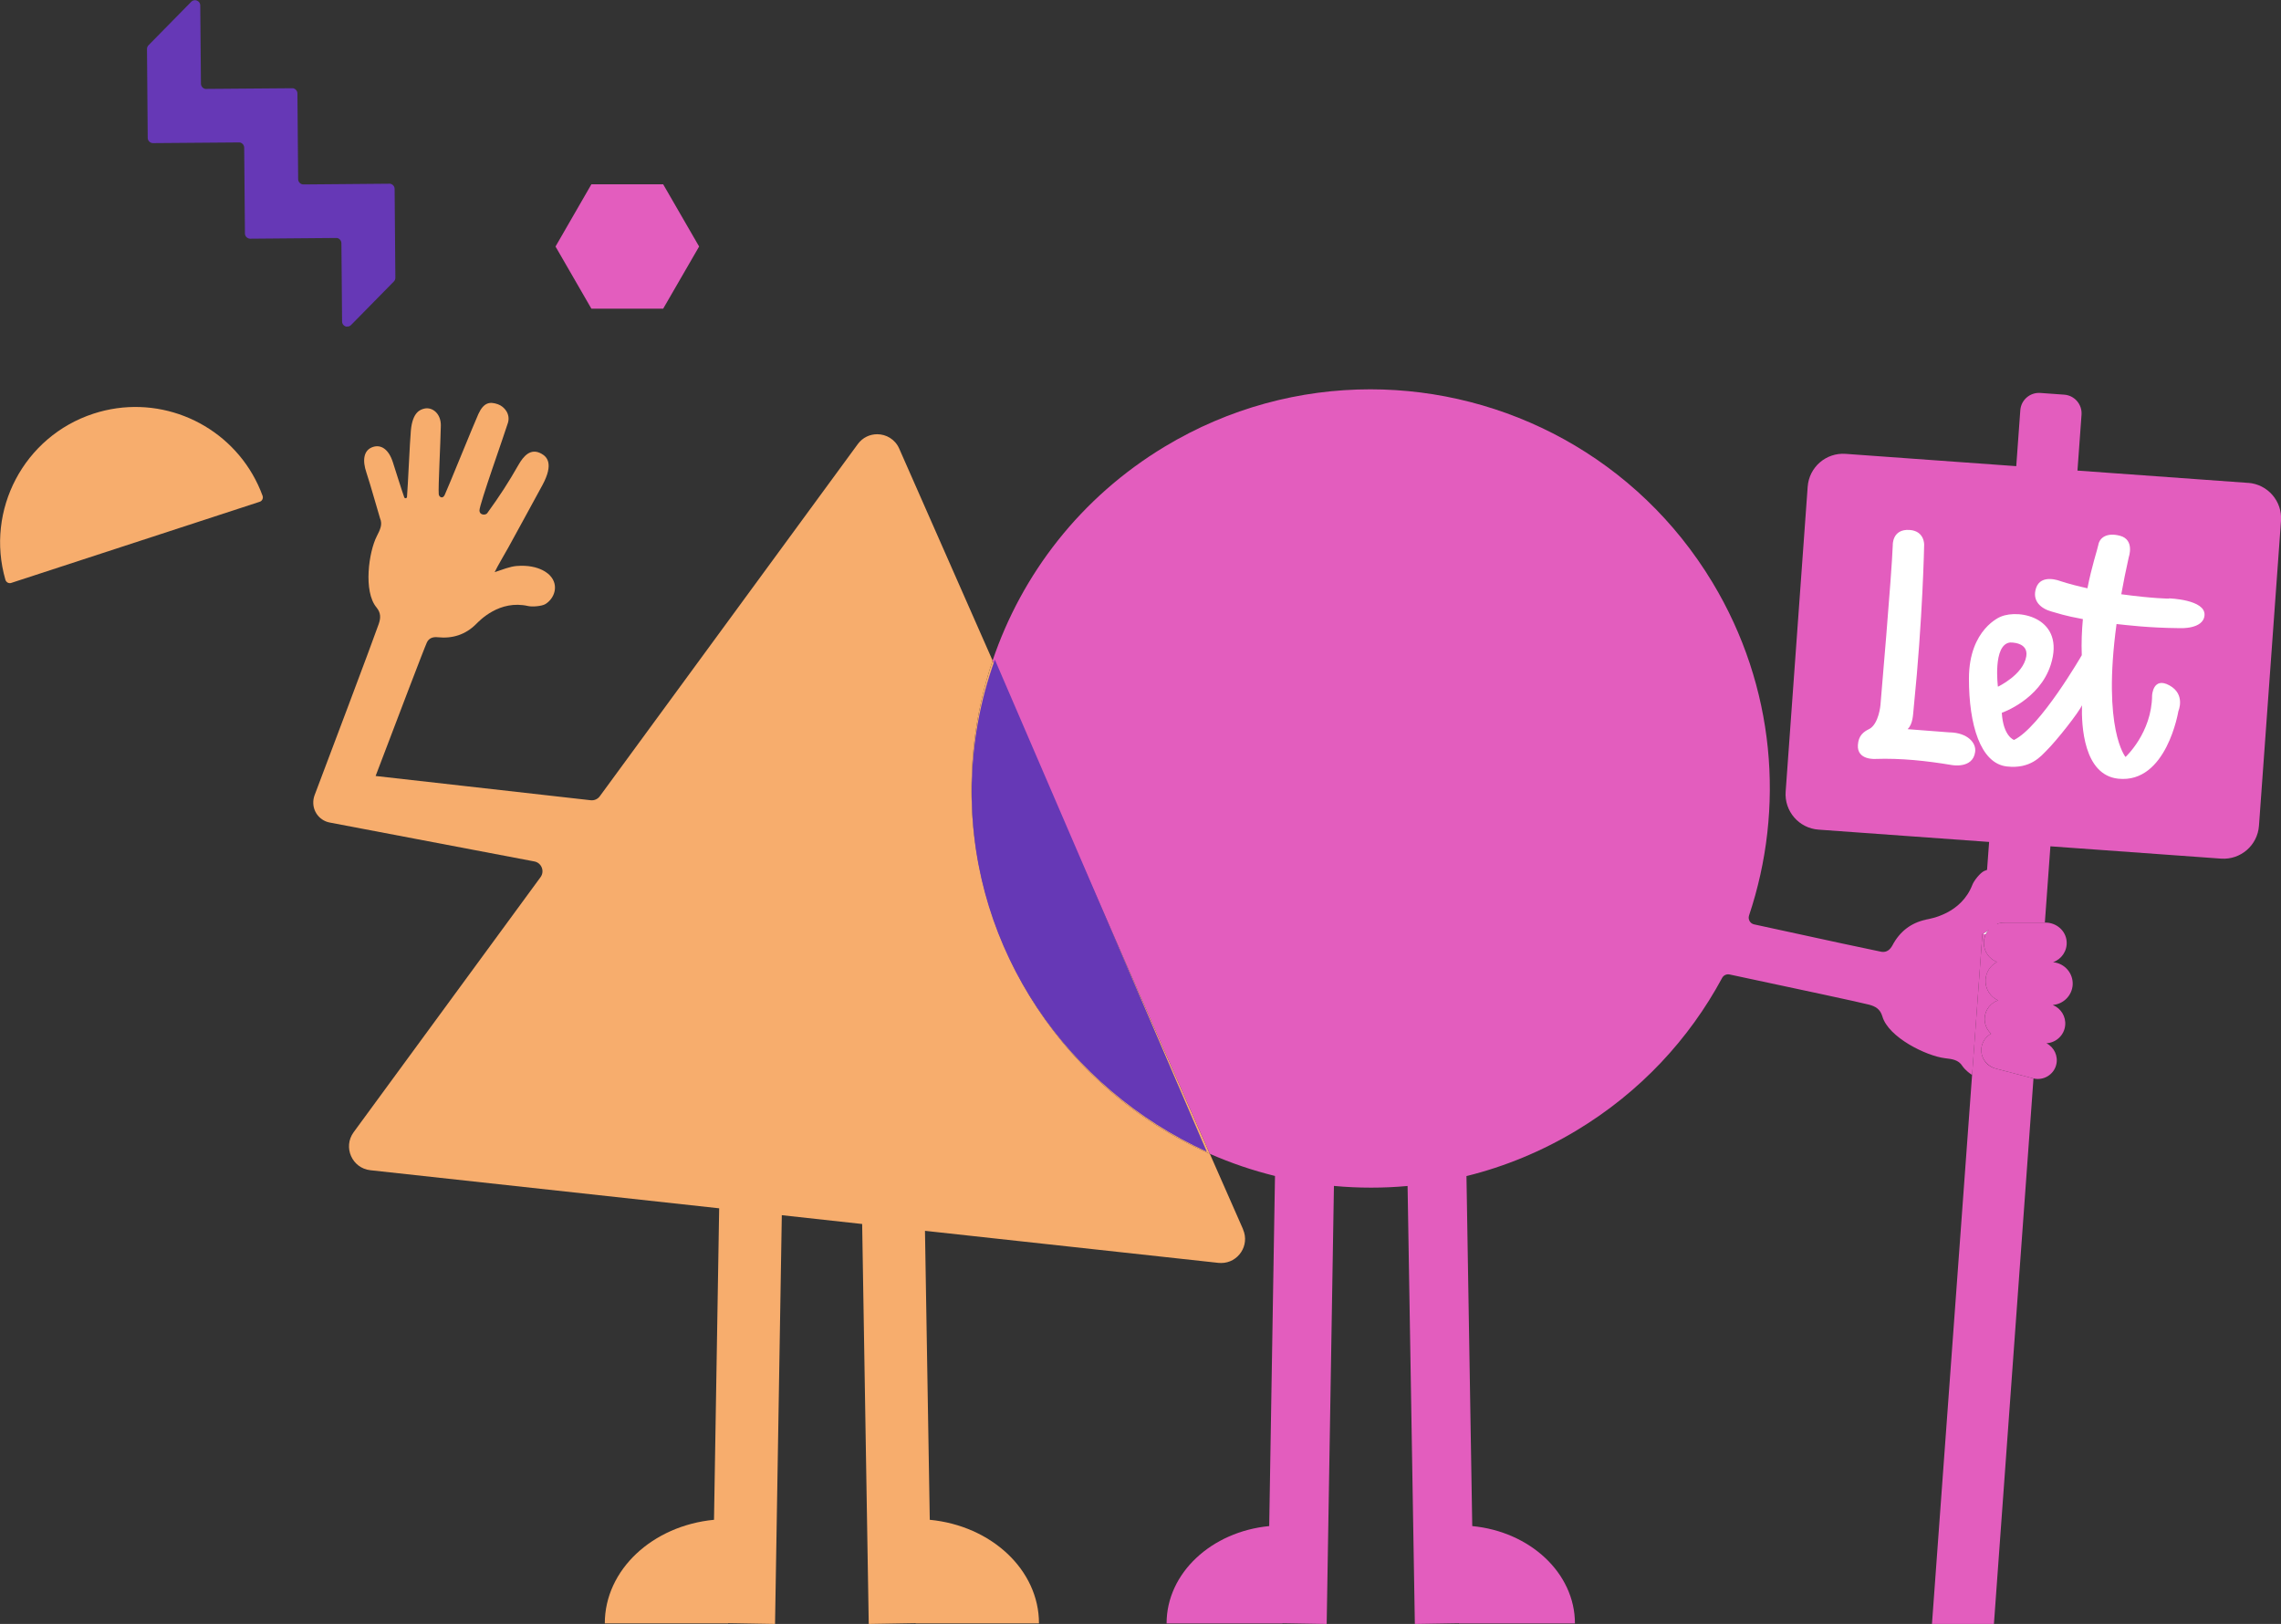 <?xml version="1.0" encoding="UTF-8"?><svg id="Layer_1" xmlns="http://www.w3.org/2000/svg" viewBox="0 0 370.74 263.96"><rect x="0" y="0" width="370.74" height="263.96" fill="#333333" stroke="none"/><defs><style>.cls-1{fill:#f7ad6d;}.cls-2{fill:#f8ad6d;}.cls-3{fill:#fff;}.cls-4{fill:#6638b6;}.cls-5{fill:#e35dbe;}</style></defs><path class="cls-2" d="m161.33,107.37c-5.89,17.45-4.36,37.27,5.89,54.28,7.18,11.91,17.58,20.69,29.42,25.89l-35.31-80.17Z"/><path class="cls-4" d="m56.33,53.07c.25.04.53-.03.74-.25l6.94-7.06c.16-.16.25-.38.25-.61l-.12-14.44c0-.43-.32-.78-.73-.85-.05,0-.09-.01-.14,0l-13.94.12s-.1,0-.14-.01c-.41-.07-.72-.42-.73-.84l-.12-13.94c0-.43-.32-.78-.73-.85-.05,0-.09-.01-.14,0l-13.94.11s-.1,0-.14,0c-.41-.06-.72-.42-.73-.84l-.11-12.72c0-.46-.35-.78-.73-.85-.25-.04-.53.03-.74.25l-6.94,7.06c-.16.16-.25.38-.25.61l.12,14.45c0,.43.32.78.73.84.05,0,.09.01.14.01l13.94-.11s.1,0,.14,0c.41.07.72.42.73.85l.12,13.94c0,.43.32.78.73.85.05,0,.09.01.14.01l13.94-.12s.1,0,.14,0c.41.06.72.42.73.85l.11,12.72c0,.46.34.78.73.85"/><path class="cls-1" d="m1.69,94.78s.09-.02.13-.03l40.39-13.19c.4-.13.61-.57.47-.97-3.6-9.85-13.59-15.65-23.7-14.23-1.27.18-2.54.47-3.79.88-11.3,3.69-17.58,15.67-14.31,27,.11.36.46.59.82.54"/><path class="cls-3" d="m322.74,151.89c.14-.29.31-.56.53-.8-.33.25-.66.49-.99.74.13.02.29.04.46.06"/><path class="cls-3" d="m323.27,151.08c.33-.25.65-.5.95-.74-.36.19-.68.44-.95.74"/><polygon class="cls-5" points="107.79 29.96 96.12 29.96 90.29 40.07 96.12 50.17 107.79 50.17 113.63 40.07 107.79 29.96"/><path class="cls-5" d="m333.69,156.4c1.37-.48,2.33-1.83,2.21-3.38-.13-1.75-1.67-3.06-3.43-3.06h-6.73c-.43,0-.84.09-1.22.24.25-.24.46-.52.61-.87.04-.1.44-7.66.44-7.66-.92-.52-2.1-.54-3.07-.1-.65.3-1.66,1.56-1.92,2.24-1.82,4.71-6.72,5.5-7.59,5.67h.05c-2.45.52-4.27,1.94-5.45,4.17-.37.69-.92,1.18-1.77,1.06-.42-.06-9.87-2.09-20.72-4.46-.65-.14-1.03-.82-.82-1.45,5.83-17.41,4.28-37.16-5.94-54.12-12.18-20.21-33.63-31.4-55.62-31.4-11.4,0-22.95,3.01-33.42,9.32-13.68,8.25-23.23,20.74-27.97,34.77l35.31,80.17c3.43,1.51,6.97,2.71,10.59,3.6l-.94,56.91c-9.39.91-16.68,7.64-16.68,15.83h18.84v-.04l7.18.12,1.18-71.2q-.2,0,0,0c2.01.19,4.03.28,6.05.28s3.95-.09,5.92-.27l1.18,71.19,7.18-.12v.04h18.84c0-8.19-7.3-14.93-16.69-15.83l-.94-56.89c6.16-1.52,12.21-3.99,17.93-7.44,10.32-6.22,18.29-14.86,23.62-24.76.23-.44.73-.67,1.21-.57,11.13,2.37,21.39,4.56,22.72,4.92.98.27,1.77.7,2.12,1.9.99,3.41,7.13,6.42,10.16,6.79,1.2.14,2.2.26,2.83,1.25.08.12.53.79,1.6,1.48l1.67-22.93c.34-.25.69-.47,1.03-.68-.2.23-.36.48-.49.76-.2.42-.31.89-.31,1.39,0,1.4.89,2.61,2.13,3.09-1.04.55-1.78,1.61-1.85,2.87-.09,1.47.76,2.79,2.02,3.37-1.14.4-2.01,1.43-2.15,2.71-.11,1.05.31,2.04,1.03,2.71-.84.46-1.46,1.31-1.58,2.38-.16,1.52.9,2.91,2.38,3.3l.65.17,5.39,1.41s.03,0,.05.01c1.62.39,3.27-.59,3.69-2.2.37-1.42-.33-2.88-1.59-3.52,1.56-.08,2.89-1.29,3.05-2.89.15-1.45-.69-2.77-1.97-3.31v-.03c1.69-.14,3.08-1.52,3.19-3.26.11-1.89-1.32-3.52-3.19-3.68"/><path class="cls-1" d="m202.05,199.83l-5.41-12.29c-11.84-5.2-22.24-13.98-29.42-25.89-10.25-17.01-11.78-36.83-5.89-54.28l-15.18-34.46c-.67-1.52-2.12-2.33-3.58-2.33-1.17,0-2.35.52-3.14,1.59l-41.94,57.25c-.34.47-.91.72-1.49.65l-34.95-3.94c3.35-8.81,7.97-20.96,8.34-21.72.36-.74,1.04-.91,1.77-.83,2.4.25,4.5-.43,6.2-2.12.59-.59,3.82-4.02,8.49-2.95.68.15,2.2.03,2.79-.32,1.5-.91,2.24-3.07.75-4.64-.01-.01-1.54-1.88-5.46-1.55-1.03.09-2.28.58-3.53,1,.42-.92,1.75-3.14,2.24-4.04.98-1.81,4.69-8.54,5.56-10.18,1.81-3.4.71-4.53-.19-5.03-1.76-.99-2.92.38-3.75,1.83-1.62,2.84-3,4.98-5.08,7.85-.24.32-1.22.36-1.25-.45-.03-.95,4.09-12.47,4.63-14.26.42-1.41-.56-2.63-1.63-3.01-1.36-.48-2.32-.26-3.17,1.57-.64,1.38-5.14,12.5-5.46,13.12-.1.2-.23.47-.54.44-.28-.03-.44-.32-.45-.52-.1-1.17.29-8.29.34-11.12.04-1.98-1.38-3.07-2.66-2.79-.69.16-1.93.57-2.21,3.55-.17,1.82-.49,9.21-.63,10.81-.02.25-.37.29-.45.06-.44-1.24-1.55-4.78-1.85-5.71-.68-2.12-1.93-2.88-3.2-2.48-1.63.51-1.74,2.28-1.1,4.16.63,1.86,2.13,7.24,2.22,7.45.44,1.01,0,1.86-.52,2.89-1.32,2.57-2.22,9-.06,11.59.76.92.68,1.77.37,2.68-.92,2.68-8.84,23.65-10.43,27.85-.15.41-.23.85-.21,1.29,0,.01,0,.03,0,.04.06,1.56,1.2,2.86,2.74,3.12l33.19,6.31c1.17.22,1.71,1.59,1.01,2.55l-30.38,41.46c-1.77,2.42-.26,5.86,2.72,6.18l56.69,6.19-.84,50.63c-9.99.96-17.75,8.13-17.75,16.84h20.04v-.04l7.63.13,1.1-66.44,13.06,1.43h0l1.07,65.01,7.63-.13v.04h20.04c0-8.71-7.76-15.88-17.75-16.84l-.78-46.97h0s47.7,5.21,47.7,5.21c.15.02.3.02.44.02,2.76,0,4.7-2.86,3.55-5.47"/><path class="cls-5" d="m365.39,78.49l-27.73-2,.66-9.09c.12-1.67-1.14-3.13-2.81-3.25l-3.89-.28c-1.67-.12-3.13,1.14-3.25,2.81l-.66,9.09-27.73-2c-3.18-.23-5.94,2.16-6.17,5.34l-3.58,49.57c-.23,3.18,2.16,5.94,5.34,6.17l27.73,2-.34,4.6-2.43,33.3-6.52,89.22h10.07l6.43-88.68s-.03,0-.05-.01l-5.39-1.41-.75-.2c-1.63-.43-2.62-2.11-2.19-3.74.22-.84.78-1.51,1.49-1.91-.73-.67-1.14-1.66-1.03-2.71.13-1.28,1.01-2.3,2.15-2.71-1.26-.59-2.11-1.9-2.02-3.37.08-1.25.81-2.31,1.85-2.87-1.24-.48-2.13-1.69-2.13-3.09,0-.49.11-.96.31-1.39-.17-.02-.33-.04-.46-.06.33-.25.66-.5.99-.74.27-.3.59-.56.95-.74.46-.24.98-.38,1.53-.38h6.6l.9-12.4,27.73,2c3.18.23,5.94-2.16,6.17-5.34l3.58-49.57c.23-3.18-2.16-5.94-5.34-6.17"/><path class="cls-4" d="m196.15,187.21c-22.58-10.29-38.22-32.61-38.22-58.48,0-7.54,1.33-14.78,3.77-21.51"/><path class="cls-3" d="m316.95,119.05l-6.89-.53c.87-.89.86-2.28.99-3.54,1.47-14.42,1.69-26.41,1.69-26.41,0,0,.1-2.25-2.35-2.43-2.87-.2-2.75,2.47-2.75,2.47-.16,4.62-2,25.97-2,25.97,0,0-.26,3.15-1.88,3.94-.85.42-1.7,1.03-1.79,2.58-.16,2.47,2.81,2.26,2.81,2.26,4.19-.15,8.36.31,12.39.98,0,0,3.48.7,3.86-2.13.2-1.49-1.25-3.08-4.07-3.17"/><path class="cls-3" d="m352.54,97.3s-2.55,0-7.76-.71c.34-1.89.74-3.89,1.22-6.04,0,0,1-2.83-1.44-3.47-2.15-.56-3.3.32-3.51,1.48-.15.79-1.05,3.38-1.77,7.06-1.5-.33-3-.71-4.44-1.18,0,0-3.11-1.25-3.91,1.14-.7,2.11.82,3.36,2.52,3.82,1,.27,2.03.67,5.09,1.23-.17,1.84-.26,3.81-.18,5.87,0,0-6.74,11.69-11.01,13.77,0,0-1.75-.55-1.99-4.41,0,0,6.14-2.1,7.96-7.82,2.4-7.54-5.01-9.12-8.12-7.81,0,0-5.17,1.96-5.18,10.05-.01,7.49,1.86,13.81,6.15,14.3,3.87.45,5.55-1.68,6.45-2.57,1.68-1.66,5.31-6.28,5.77-7.38-.09,3.35.28,11.35,5.9,11.94,7.86.83,9.77-10.98,9.77-10.98,0,0,1.21-2.73-1.46-4.19-2.67-1.46-2.81,1.63-2.81,1.63-.05,6.1-4.32,10.01-4.32,10.01,0,0-3.79-4.48-1.46-21.61,1.73.18,5.11.62,10.23.67,0,0,3.91.23,4.07-2.11.17-2.55-5.77-2.73-5.77-2.73m-25.83,7.17s3.01-.12,2.63,2.25c-.48,2.99-4.61,4.94-4.61,4.94,0,0-.88-6.86,1.98-7.19"/></svg>
